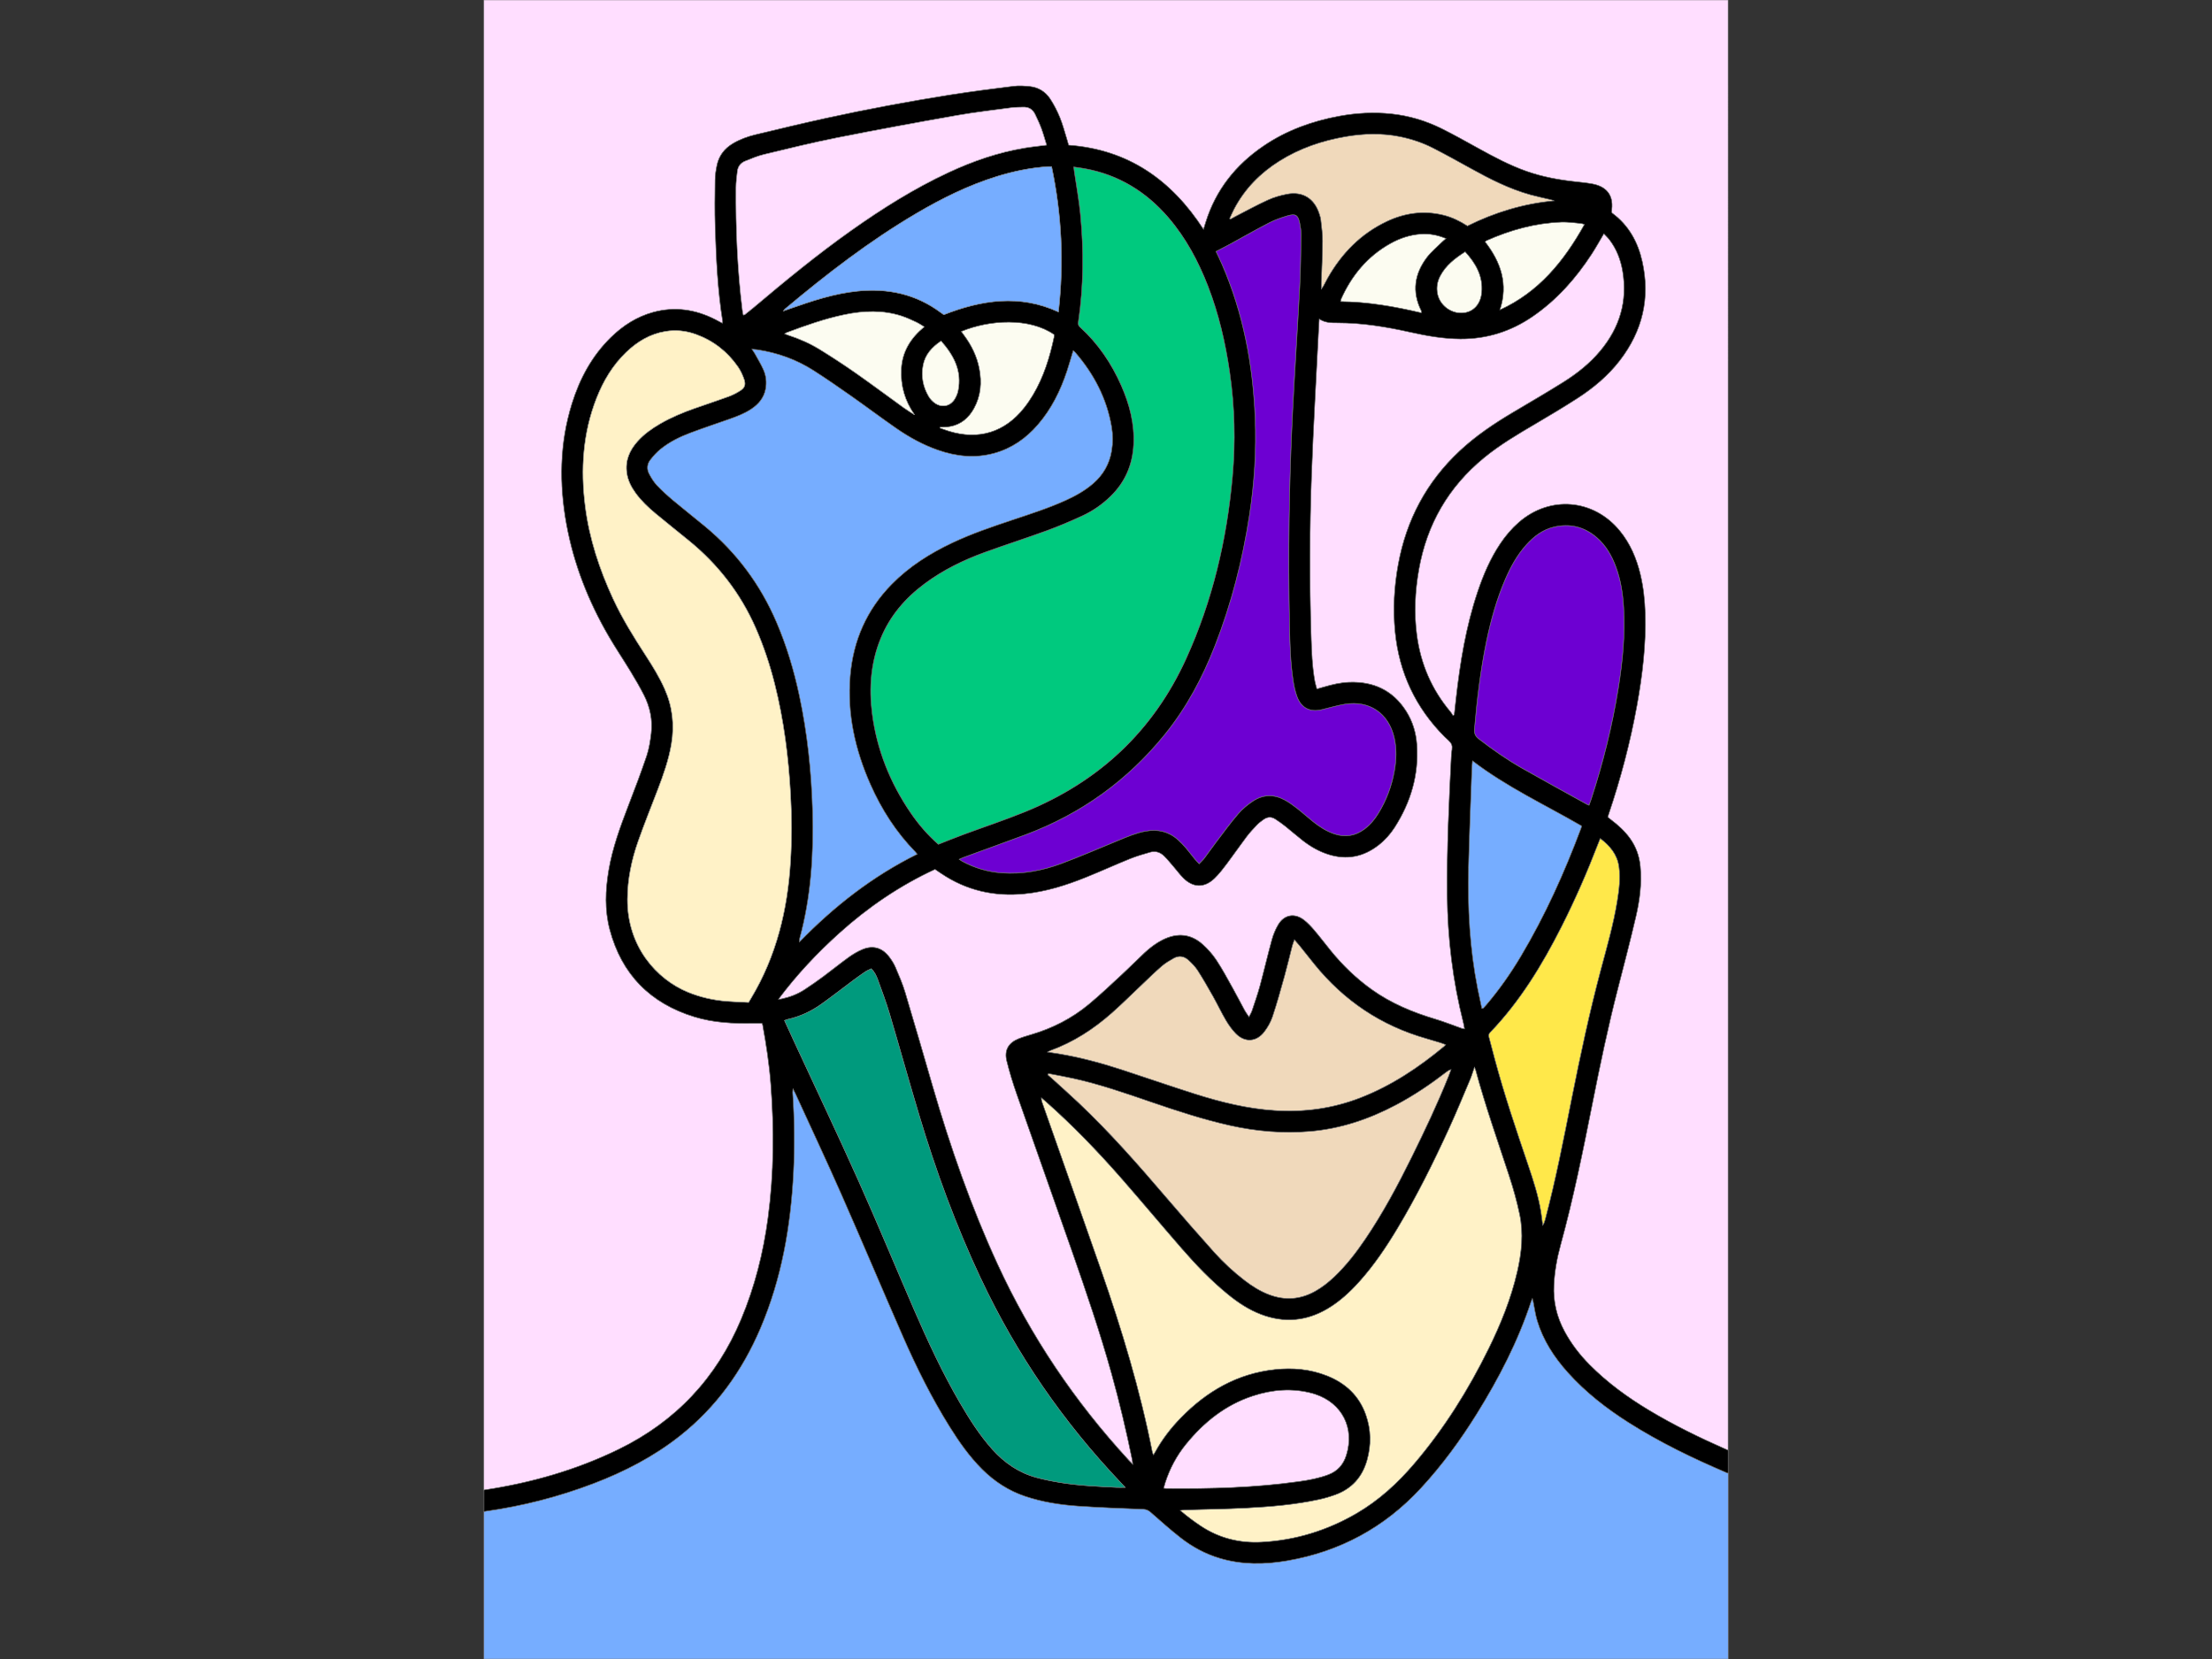 <svg xmlns:xlink="http://www.w3.org/1999/xlink" xmlns="http://www.w3.org/2000/svg" width="636.854" height="477.641" viewBox="0 0 800 600" id="svgcontent" x="401.573" y="238.82"><rect x="0" y="0" width="800" height="600" fill="#333333" stroke="none"/><g style="pointer-events:all"><title style="pointer-events:inherit">Layer 1</title></g><svg xmlns:xlink="http://www.w3.org/1999/xlink" xmlns="http://www.w3.org/2000/svg" id="Layer_1" viewBox="0 0 648 864"><defs stroke="#808080" stroke-width="0.5" id="1" fill="#fcfcf1"/><path class="cls-1" d="m596.12,740.83c-11.6-7.38-22.4-15.78-31.61-26.05-7.12-7.93-12.86-16.73-15.96-27.03-.95-3.16-1.37-6.47-2.04-9.72-.1-.47-.23-.93-.46-1.81-.34.79-.53,1.16-.65,1.54-6.82,20.73-16.77,39.96-28.24,58.44-8.59,13.83-18.17,26.93-29.25,38.9-18.93,20.46-42.16,32.97-69.56,37.72-11.77,2.04-23.53,2.16-35.12-1.3-7.51-2.24-14.32-5.92-20.45-10.72-5.35-4.19-10.42-8.74-15.54-13.22-1.16-1.01-2.25-1.52-3.82-1.59-11.39-.47-22.78-.85-34.14-1.65-9.25-.65-18.42-2.09-27.27-5.04-8.63-2.88-16.06-7.69-22.49-14.1-6.68-6.65-12.05-14.3-17.01-22.26-9.29-14.9-17.12-30.58-24.15-46.64-10.82-24.69-21.27-49.54-32.14-74.21-7.75-17.59-15.93-34.98-23.93-52.46-.32-.69-.68-1.36-1.31-2.59-.09,1.05-.21,1.56-.18,2.06.94,13.85,1.13,27.71.42,41.58-1.43,27.97-6.16,55.25-17.24,81.17-9.43,22.07-23,41.03-41.93,55.98-13.61,10.75-28.83,18.62-44.96,24.77-18.18,6.93-36.92,11.74-56.19,14.46-.29.04-.59.09-.88.14v76.79h648v-96.72c-.21-.07-.42-.14-.61-.22-17.7-7.54-35-15.89-51.27-26.23Z" stroke="#808080" stroke-width="0.25" id="2" fill="#76adff"/><path class="cls-1" d="m133.96,687.11c7.13-16.97,11.56-34.65,14-52.86,3.1-23.12,3.23-46.31,1.45-69.53-.8-10.44-2.37-20.78-4.27-31.08-.04-.24-.19-.46-.3-.72-1.62,0-3.22-.03-4.82,0-10.25.21-20.45-.29-30.31-3.31-23.07-7.05-38.01-22.16-44.19-45.55-2.67-10.11-2.28-20.4-.55-30.65,1.96-11.64,5.98-22.66,10.2-33.62,3.33-8.65,6.64-17.31,9.6-26.08,1.27-3.75,1.88-7.77,2.35-11.72.83-7.02-.59-13.76-3.78-20.03-2.12-4.16-4.48-8.21-6.91-12.2-3.75-6.18-7.81-12.18-11.44-18.43-10.56-18.16-18.18-37.48-21.97-58.19-3.87-21.14-3.62-42.16,2.82-62.85,4.08-13.11,10.44-24.92,20.35-34.61,6.25-6.11,13.43-10.71,21.91-13.04,11.29-3.1,22.07-1.48,32.4,3.78,1.2.61,2.38,1.27,3.66,1.95.1-.37.24-.6.21-.81-2.64-16.42-3.41-32.99-3.93-49.57-.25-8.07-.14-16.16-.04-24.25.03-2.53.44-5.09.95-7.58,1.03-5.03,3.92-8.78,8.32-11.39,3.62-2.15,7.54-3.59,11.59-4.57,12.39-2.99,24.79-5.97,37.24-8.69,21.35-4.67,42.83-8.67,64.41-12.09,11-1.74,22.05-3.14,33.1-4.52,2.67-.33,5.44-.13,8.13.13,4.58.44,8.29,2.73,10.78,6.53,1.99,3.04,3.67,6.33,5.04,9.69,1.5,3.69,2.49,7.59,3.69,11.4.3.96.56,1.94.85,2.96,31.03,2.27,53.57,18.09,70.26,43.88.49-1.57.83-2.67,1.17-3.77,5.26-16.84,15.62-29.84,30.09-39.67,12.01-8.16,25.37-12.98,39.58-15.58,8.92-1.63,17.89-2.11,26.92-1.16,9.24.97,18.01,3.59,26.29,7.71,6.39,3.18,12.63,6.67,18.87,10.13,8.19,4.53,16.43,8.93,25.29,12.06,8.39,2.96,17.07,4.53,25.89,5.47,2.79.3,5.59.59,8.34,1.09,6.39,1.17,11.15,4.92,10.21,13.3-.06.5-.09,1.01-.13,1.42.14.24.19.43.32.52,8.59,6.32,13.39,15.06,15.66,25.24,4.23,18.94.13,36.11-11.66,51.45-6.14,7.99-13.78,14.36-22.19,19.78-7.15,4.6-14.45,8.96-21.78,13.27-9.24,5.43-18.48,10.86-26.8,17.69-18.54,15.2-29.75,34.65-33.92,58.23-2,11.3-2.57,22.63-1.06,34.04,1.99,15.07,7.76,28.46,17.57,40.09.48.57.83,1.25,1.25,1.89l.69-.42c.3-2.76.6-5.53.91-8.29,2.12-18.88,5.17-37.57,11.24-55.66,2.96-8.82,6.58-17.33,11.78-25.1,2.76-4.12,5.94-7.88,9.68-11.15,16.19-14.13,38.92-12.23,52.56,4.38,5.46,6.65,8.72,14.34,10.72,22.63,1.6,6.64,2.33,13.4,2.54,20.22.51,16.24-1.42,32.27-4.31,48.2-3.48,19.2-8.46,38-14.7,56.48-.16.48-.3.96-.5,1.59.6.49,1.16.97,1.76,1.42,3.68,2.78,7.08,5.85,9.8,9.62,3.17,4.39,4.9,9.3,5.41,14.66.84,8.92-.33,17.7-2.35,26.33-2.92,12.5-6.16,24.93-9.36,37.36-5.08,19.69-9.23,39.58-13.19,59.51-4.93,24.77-9.91,49.52-16.61,73.9-1.87,6.81-3.13,13.76-3.49,20.85-.44,8.64,1.49,16.7,5.6,24.29,3.48,6.41,7.87,12.12,12.99,17.28,9.23,9.3,19.73,16.95,30.92,23.67,12.85,7.72,26.29,14.28,40,20.33.4.18.8.36,1.21.55V0H0v776.01c24.4-3.67,47.9-10.33,70.16-21.19,29.8-14.53,50.98-37.17,63.8-67.71Z" stroke="#808080" stroke-width="0.25" id="3" fill="#ffdeff"/><path class="cls-1" d="m384.38,137.69c11.08,25.46,16.1,52.24,17.23,79.83.7,16.96-.36,33.84-2.93,50.63-3.58,23.37-9.38,46.15-18,68.18-6.48,16.57-14.76,32.14-25.99,46.03-19.44,24.04-43.66,41.48-72.6,52.31-10.67,3.99-21.39,7.82-32.09,11.74-.77.28-1.51.65-2.53,1.1.67.45,1.05.75,1.47.98,6.51,3.57,13.47,5.62,20.87,6.15,10.72.76,21.06-1.19,31.01-4.92,10.02-3.75,19.86-8.01,29.76-12.09,4.56-1.88,9.1-3.83,13.98-4.72,6.31-1.16,12.02.11,16.87,4.46,1.39,1.25,2.71,2.59,3.92,4.01,1.72,2,3.29,4.12,4.96,6.16.62.76,1.34,1.45,2.18,2.35,1.05-1.13,2-1.98,2.75-2.97,2.05-2.71,3.98-5.52,6.04-8.23,3.81-5,7.51-10.11,11.6-14.88,2.18-2.54,4.89-4.77,7.7-6.62,5.26-3.46,10.91-3.56,16.45-.56,2.23,1.21,4.32,2.72,6.32,4.28,2.88,2.25,5.6,4.71,8.45,7,3.33,2.67,6.89,4.97,10.98,6.37,5.76,1.98,11.05,1.11,15.9-2.54,2.97-2.23,5.27-5.06,7.2-8.2,4.19-6.82,6.92-14.19,8.32-22.07,1.04-5.84,1.24-11.67-.13-17.48-2.96-12.58-12.87-19.36-25.64-17.31-4.1.66-8.09,1.94-12.14,2.87-6.11,1.41-10.61-.87-12.79-6.74-.94-2.53-1.54-5.22-1.96-7.9-1.52-9.69-1.76-19.49-1.96-29.26-.76-37.02-.27-74.02,1.6-111,1.1-21.84,2.58-43.65,3.73-65.49.47-8.92.55-17.85.69-26.78.03-2.02-.28-4.08-.68-6.07-.88-4.34-2.16-5.22-6.39-3.98-3.25.96-6.5,2.09-9.5,3.63-6.5,3.33-12.84,6.99-19.26,10.48-2.74,1.49-5.53,2.9-8.57,4.49.47.98,1.02,2.12,1.56,3.27.54,1.16,1.08,2.31,1.59,3.48Z" stroke="#808080" stroke-width="0.25" id="4" fill="#6d00d2"/><path class="cls-1" d="m242.81,222.09c-1.73.32-3.53.26-5.3.38-.02.15-.05.3-.07.45,1.59.56,3.16,1.17,4.77,1.66,15.48,4.76,29.07.57,39.14-12.12,1.69-2.13,3.23-4.39,4.62-6.72,5.6-9.39,8.8-19.67,11.02-30.3.08-.4.01-.83.01-1.21-12.98-8.97-33.54-7.75-48.43-1.62.51.7,1,1.38,1.5,2.06,3.86,5.19,6.65,10.88,7.89,17.25,1.41,7.23.85,14.25-2.77,20.8-2.72,4.92-6.72,8.33-12.38,9.38Z" stroke="#808080" stroke-width="0.25" id="5" fill="#fcfcf1"/><path class="cls-1" d="m498.99,126.08c.58-.58,1.24-1.07,2.14-1.83-4.5-1.9-8.85-2.69-13.4-2.33-5.6.43-10.8,2.19-15.68,4.92-11.95,6.7-20.19,16.68-25.7,29.07-.12.27-.09.61-.17,1.17,14.3.12,28.15,2.59,42.03,5.86.09-.52.14-.62.12-.69-.04-.16-.1-.32-.18-.47-4.91-9.88-3.5-19.16,3-27.72,2.24-2.94,5.19-5.35,7.83-7.97Z" stroke="#808080" stroke-width="0.25" id="6" fill="#fcfcf1"/><path class="cls-1" d="m265.67,236.04c-9.96,2.72-19.72,1.66-29.33-1.72-7.68-2.7-14.76-6.59-21.42-11.19-7.97-5.52-15.72-11.35-23.65-16.93-6.4-4.5-12.84-8.95-19.42-13.18-8.99-5.77-18.87-9.32-29.44-10.93-.8-.12-1.62-.15-2.86-.26.69,1.04,1.2,1.7,1.59,2.42,1.51,2.75,3.16,5.44,4.43,8.3,1.4,3.16,1.78,6.57,1.14,10-.87,4.64-3.68,7.95-7.51,10.49-3.5,2.32-7.4,3.81-11.33,5.19-6.73,2.36-13.51,4.62-20.19,7.13-5.59,2.09-10.96,4.72-15.63,8.49-2.02,1.63-3.83,3.62-5.42,5.69-1.67,2.17-1.87,4.81-.58,7.25,1.11,2.08,2.35,4.19,3.96,5.89,2.68,2.84,5.59,5.47,8.58,7.99,5.47,4.6,11.11,8.99,16.61,13.55,16.42,13.61,28.78,30.25,37.18,49.85,5.28,12.32,9.09,25.1,11.88,38.18,4.22,19.78,6.32,39.8,6.89,60,.64,22.55-.79,44.9-6.78,66.78-.09.33-.01.7-.01,1.57,18.22-18.74,38.2-34.27,61.35-45.74-.41-.52-.64-.86-.92-1.15-10.06-10.28-17.69-22.19-23.49-35.29-7.93-17.94-12.12-36.61-10.49-56.34,1.53-18.49,8.59-34.5,21.64-47.79,9.13-9.29,19.95-16.09,31.65-21.62,10.09-4.77,20.65-8.33,31.21-11.86,9.35-3.13,18.75-6.12,27.75-10.21,5.13-2.33,10.02-5.06,14.3-8.78,5.21-4.52,8.44-10.16,9.59-16.97.71-4.23.69-8.49-.04-12.71-2.53-14.64-9.17-27.3-18.79-38.49-.32-.37-.73-.66-1.22-1.09-1.1,3.66-2.07,7.17-3.22,10.63-3.41,10.26-8.12,19.83-15.25,28.06-6.16,7.11-13.6,12.3-22.76,14.8Z" stroke="#808080" stroke-width="0.25" id="7" fill="#76adff"/><path class="cls-1" d="m310.67,111.53c1.85,18.77,1.7,37.54-1.07,56.24-.17,1.16.07,1.88.92,2.65,9.4,8.55,16.36,18.84,21.46,30.42,4.3,9.76,6.96,19.89,6.42,30.68-.53,10.57-4.43,19.63-12.06,27.04-4.31,4.19-9.22,7.59-14.64,10.09-6.09,2.8-12.28,5.44-18.58,7.74-10.69,3.91-21.55,7.37-32.24,11.26-11.15,4.06-21.75,9.24-31.32,16.36-10.09,7.51-18.06,16.74-22.87,28.49-5.16,12.61-6.18,25.72-4.45,39.1,2.43,18.82,9.29,35.97,19.96,51.62,4.13,6.06,8.88,11.61,14.5,16.54,4.5-1.76,8.75-3.5,13.05-5.09,10.68-3.96,21.5-7.54,32.05-11.82,38.41-15.62,66.79-42.01,84-79.88,13.67-30.09,21.14-61.87,24.09-94.72,1.63-18.19,1.18-36.37-1.46-54.47-2.23-15.27-5.68-30.24-11.27-44.66-5.04-13.01-11.54-25.21-20.69-35.84-11.6-13.47-25.97-22.28-43.59-25.48-1.8-.33-3.62-.54-5.66-.84.14,1.06.22,1.72.31,2.37,1.07,7.4,2.44,14.78,3.17,22.21Z" stroke="#808080" stroke-width="0.25" id="8" fill="#00c97e"/><path class="cls-1" d="m509.5,163.02c5.62-.26,9.63-4.34,10.18-10.75.72-8.4-3-15.06-8.63-21.18-5.32,3.41-10.14,7.07-13.06,12.7-1.49,2.87-2.01,5.92-1.39,9.13,1.14,5.95,6.8,10.38,12.9,10.1Z" stroke="#808080" stroke-width="0.25" id="9" fill="#fcfcf1"/><path class="cls-1" d="m519.73,525.26c.43-.08.65-.06.74-.15.53-.55,1.05-1.11,1.55-1.69,6.76-7.91,12.7-16.4,18.02-25.33,12.67-21.25,22.75-43.71,31.42-66.84.11-.3.12-.64.21-1.13-18.97-11-38.95-20.22-56.82-33.91-.13,1.58-.26,2.65-.3,3.72-.61,17.25-1.34,34.5-1.77,51.76-.52,21.22.62,42.34,4.75,63.22.69,3.46,1.46,6.91,2.19,10.36Z" stroke="#808080" stroke-width="0.25" id="10" fill="#76adff"/><path class="cls-1" d="m391.47,112.71c5.59-2.87,11.11-5.91,16.83-8.52,3.14-1.43,6.56-2.41,9.95-3.07,8.1-1.58,14.18,2.19,16.77,10.08.37,1.13.75,2.28.87,3.45.38,3.63.92,7.28.9,10.91-.05,7.31-.43,14.62-.67,21.93-.03,1.02,0,2.05,0,3.08.83-.91,1.31-1.88,1.81-2.85.51-.98,1.01-1.97,1.56-2.93,7.33-12.91,17.3-23.1,30.85-29.49,9.38-4.42,19.15-5.75,29.32-3.27,4.5,1.1,8.62,3.11,12.58,5.66,14.27-7.09,29.26-11.65,45.18-13.12-.72-.33-1.44-.53-2.16-.7-3.39-.81-6.8-1.51-10.16-2.44-11.07-3.06-21.2-8.24-31.18-13.77-6.47-3.58-12.94-7.17-19.52-10.54-5.46-2.8-11.27-4.75-17.3-5.97-9.47-1.91-18.93-1.64-28.4,0-12.27,2.12-23.87,6.07-34.46,12.73-9.99,6.28-18.01,14.44-23.53,24.95-.86,1.63-1.57,3.33-2.34,5,.15.11.31.23.46.34.88-.49,1.75-1.01,2.65-1.47Z" stroke="#808080" stroke-width="0.25" id="11" fill="#f0d9bb"/><path class="cls-1" d="m518.23,384.92c7.15,5.52,14.53,10.7,22.38,15.16,11.24,6.39,22.58,12.58,33.88,18.86.29.16.61.26,1.09.46.37-1.02.74-1.95,1.05-2.9,6.25-19.11,11.1-38.56,14.27-58.42,2.2-13.8,3.56-27.68,2.72-41.69-.44-7.25-1.52-14.38-4.06-21.22-2.16-5.82-5.17-11.11-9.94-15.22-6.51-5.62-14.02-7.49-22.37-5.5-5.83,1.39-10.42,4.88-14.36,9.27-4.78,5.32-8.17,11.49-10.98,18-4.47,10.35-7.47,21.16-9.76,32.17-3.14,15.1-4.94,30.37-6.27,45.72-.21,2.45.46,3.86,2.35,5.31Z" stroke="#808080" stroke-width="0.25" id="12" fill="#6d00d2"/><path class="cls-1" d="m521.41,125.93c8.22,10.61,12.15,22.04,7.7,35.48,20.3-9.24,33.47-25.45,44.09-44.53-.83-.25-1.29-.48-1.78-.52-3.38-.27-6.78-.82-10.15-.7-13.68.49-26.64,4.08-39.1,9.62-.28.12-.48.4-.76.65Z" stroke="#808080" stroke-width="0.25" id="13" fill="#fcfcf1"/><path class="cls-1" d="m332,557.05c12.77,4.17,25.45,8.59,38.25,12.64,13.56,4.3,27.31,7.72,41.6,8.65,15.34,1,30.19-1.02,44.55-6.59,16.21-6.28,30.44-15.79,43.74-26.82.25-.21.43-.49.79-.89-1.01-.38-1.87-.74-2.75-1.01-2.44-.75-4.88-1.49-7.33-2.19-23.58-6.7-42.95-19.72-58.34-38.75-2.57-3.17-5.09-6.39-7.65-9.57-.78-.97-1.63-1.9-2.75-3.2-.48,1.36-.87,2.28-1.12,3.23-1.36,5.27-2.6,10.57-4.05,15.81-1.96,7.04-3.91,14.09-6.22,21.02-.95,2.85-2.52,5.63-4.36,8.01-4.09,5.29-10.1,5.6-14.78.82-2-2.04-3.7-4.46-5.15-6.93-2.37-4.03-4.35-8.28-6.65-12.35-2.58-4.59-5.2-9.17-8.05-13.6-1.27-1.97-3.01-3.69-4.74-5.3-2.27-2.13-5-2.56-7.76-1.01-2.14,1.2-4.3,2.47-6.15,4.06-3.48,2.99-6.74,6.23-10.09,9.38-5.32,5.02-10.5,10.2-15.97,15.05-9.5,8.4-20.02,15.23-32.03,19.57-.37.13-.71.36-1.57.81,2.36.36,4.17.61,5.97.91,11.09,1.86,21.93,4.76,32.61,8.24Z" stroke="#808080" stroke-width="0.25" id="14" fill="#f0d9bb"/><path class="cls-1" d="m424.4,771.58c5.22-.73,10.4-1.7,15.37-3.57,4.8-1.81,7.82-5.2,9.36-10.07,4.49-14.16-2.13-27.24-16.19-31.87-.4-.13-.81-.27-1.22-.38-10.6-2.95-21.06-2.08-31.38,1.32-14.19,4.68-25.35,13.62-34.67,25.05-4.89,6-8.47,12.73-10.85,20.09-.28.87-.51,1.76-.83,2.89.73.08,1.07.15,1.4.15,23.07.22,46.11-.4,69-3.62Z" stroke="#808080" stroke-width="0.25" id="15" fill="#ffdeff"/><path class="cls-1" d="m309.63,574.3c16.49,15.55,31.38,32.59,46.1,49.79,8.07,9.43,16.23,18.8,24.53,28.03,4.83,5.38,10.16,10.3,15.9,14.72,3.92,3.02,8.08,5.64,12.74,7.41,8.31,3.15,16.33,2.56,24.07-1.78,3.66-2.05,6.92-4.64,9.95-7.52,6.2-5.89,11.39-12.62,16.17-19.68,9.18-13.55,16.88-27.95,24.11-42.6,6.85-13.88,13.5-27.85,19.24-42.24.46-1.15.86-2.32,1.29-3.47-1.08.26-1.76.74-2.42,1.25-8.29,6.41-16.96,12.25-26.22,17.16-14.13,7.49-29.03,12.5-45.03,13.83-14.01,1.16-27.86,0-41.56-3.09-14.04-3.16-27.68-7.63-41.27-12.3-13.26-4.56-26.51-9.16-40.24-12.19-4.3-.95-8.65-1.71-12.97-2.55-.13.23-.27.47-.4.7.63.54,1.27,1.06,1.88,1.61,4.72,4.3,9.49,8.54,14.13,12.91Z" stroke="#808080" stroke-width="0.25" id="16" fill="#f0d9bb"/><path class="cls-1" d="m534.07,612.73c-6.04-18.42-12.5-36.7-17.56-55.43-.1-.38-.31-.74-.66-1.56-.85,2.47-1.4,4.44-2.19,6.31-3.61,8.53-7.13,17.11-10.99,25.53-8.15,17.79-16.83,35.32-26.91,52.12-5.88,9.79-12.23,19.24-19.88,27.76-4.86,5.4-10.15,10.31-16.43,14.04-11.1,6.59-22.7,7.61-34.77,3-6.27-2.39-11.79-6.04-16.97-10.24-8.88-7.21-16.77-15.45-24.26-24.05-10.38-11.94-20.54-24.08-30.95-35.99-12.55-14.36-25.76-28.09-40.06-40.73-.7-.62-1.42-1.21-2.14-1.81-.04,1.11.21,1.91.49,2.7,10.18,28.95,20.42,57.89,30.53,86.87,10.88,31.17,20.43,62.73,26.82,95.18.07.37.31.71.58,1.31.4-.67.67-1.09.91-1.53,3.58-6.53,8.09-12.38,13.27-17.71,13.53-13.92,29.5-23.15,49.09-25.25,9.26-1,18.36-.18,27.09,3.28,9.66,3.84,16.71,10.37,20.21,20.31,2.73,7.77,2.85,15.68.63,23.6-2.47,8.8-7.94,14.91-16.57,18.03-2.71.98-5.5,1.8-8.31,2.42-12.5,2.73-25.22,3.8-37.96,4.46-10.7.56-21.42.68-32.13,1.01-.62.02-1.24.14-2.34.28,3.66,3.14,7.11,5.71,10.71,8.1,9.64,6.4,20.34,9.02,31.75,8.4,17.62-.96,34.08-6.04,49.34-14.9,11.69-6.79,21.5-15.79,30.21-26.03,15.47-18.18,28.04-38.25,38.57-59.62,6.37-12.93,11.77-26.22,15-40.31,2.26-9.88,3.3-19.87,1.21-29.86-1.39-6.64-3.22-13.22-5.34-19.67Z" stroke="#808080" stroke-width="0.25" id="17" fill="#fff2c7"/><path class="cls-1" d="m581.74,504.96c3.16-11.82,6.56-23.6,8.52-35.7.95-5.88,1.71-11.77.91-17.77-.86-6.47-4.61-10.94-9.79-14.91-.43,1.06-.78,1.9-1.1,2.75-5.65,14.69-11.94,29.1-19.04,43.15-10.09,19.97-21.63,38.96-37.24,55.2-.76.79-.84,1.52-.56,2.52,1.06,3.85,2.02,7.73,3.06,11.59,4.99,18.57,11.15,36.76,17.32,54.95,2.7,7.97,5.32,15.98,6.67,24.32.38,2.36.64,4.74.95,7.11.72-.99,1.03-2.02,1.31-3.06,5.5-20.72,9.57-41.76,13.76-62.76,4.5-22.6,9.29-45.12,15.24-67.39Z" stroke="#808080" stroke-width="0.25" id="18" fill="#ffe84a"/><path class="cls-1" d="m326.82,715.08c-5.94-21.31-13.1-42.22-20.38-63.09-9.58-27.45-19.36-54.84-28.95-82.29-1.99-5.69-3.77-11.48-5.21-17.33-1.33-5.41.94-9.31,6.1-11.4,2.12-.86,4.33-1.51,6.53-2.16,11.08-3.25,21.21-8.38,30.09-15.74,6.02-4.99,11.69-10.4,17.43-15.7,3.94-3.64,7.68-7.48,11.6-11.13,2.93-2.73,6.12-5.15,9.74-6.93,7.41-3.62,14.42-3.02,20.6,2.52,2.7,2.42,5.17,5.23,7.16,8.24,3.09,4.67,5.73,9.64,8.47,14.54,2.16,3.86,4.16,7.8,6.28,11.68.56,1.02,1.29,1.94,2.2,3.28.66-1.34,1.25-2.26,1.59-3.27,1.42-4.27,2.93-8.53,4.11-12.87,2.16-7.96,4-16,6.19-23.95.76-2.76,1.87-5.51,3.34-7.96,3.1-5.2,8.49-6.17,13.31-2.48,2,1.53,3.77,3.44,5.42,5.37,2.97,3.5,5.75,7.17,8.65,10.73,6.21,7.62,13.23,14.39,21.24,20.13,10.09,7.22,21.33,11.9,33.14,15.43,4.71,1.41,9.29,3.25,13.93,4.89.3.1.63.1,1.34.21-.23-1.2-.36-2.17-.6-3.11-5.55-21.88-8.23-44.11-8.44-66.67-.22-24.35.93-48.65,2.16-72.96.09-1.78.75-3.77.16-5.29-.62-1.6-2.37-2.78-3.68-4.1-15.1-15.17-23.7-33.4-25.78-54.71-1.15-11.77-.5-23.44,1.63-35.06,4.24-23.17,14.74-42.94,31.99-59.07,8.44-7.89,17.96-14.28,27.86-20.15,8.7-5.16,17.45-10.25,26.03-15.62,7.24-4.52,13.92-9.8,19.41-16.42,10.02-12.05,14.2-25.76,11.59-41.35-1.01-6.04-3.15-11.65-6.92-16.54-.85-1.1-1.89-2.05-2.87-3.11-2.22,3.74-4.14,7.25-6.32,10.59-8.28,12.74-18.22,23.95-30.84,32.6-11.34,7.77-23.85,11.71-37.65,11.62-8.83-.06-17.43-1.58-25.98-3.49-12.48-2.79-25.04-4.86-37.87-4.87-3.21,0-6.43.05-9.57-2.02-.11,1.88-.21,3.38-.29,4.88-1.26,25.32-2.77,50.63-3.7,75.97-1.04,28.06-1.11,56.15-.23,84.22.25,7.99.53,15.99,1.98,23.89.22,1.21.64,2.39,1.01,3.75,1.42-.41,2.56-.72,3.68-1.05,4.33-1.28,8.73-2.31,13.26-2.46,12.64-.43,22.71,4.27,29.58,15.12,3.34,5.28,5.1,11.13,5.54,17.33,1.11,15.67-3.13,29.96-11.53,43.09-2.26,3.53-5.03,6.65-8.35,9.24-7.87,6.16-16.57,7.92-26.16,4.89-4.93-1.56-9.33-4.11-13.39-7.26-3.09-2.4-6.02-5-9.08-7.44-1.66-1.32-3.4-2.54-5.18-3.71-2.08-1.37-4.2-1.2-6.19.24-1.17.84-2.36,1.7-3.35,2.74-1.88,1.96-3.75,3.96-5.39,6.12-3.49,4.61-6.75,9.39-10.24,14.01-2.04,2.71-4.12,5.46-6.55,7.79-5.26,5.04-11.07,4.89-16.23-.23-1.68-1.67-3.08-3.62-4.64-5.42-1.72-1.99-3.37-4.06-5.23-5.92-1.98-1.98-4.48-2.9-7.25-2.12-3.59,1.01-7.19,2.06-10.64,3.45-7.64,3.09-15.15,6.51-22.8,9.6-10.35,4.18-20.93,7.55-32.14,8.66-15.74,1.56-30.25-1.73-43.41-10.63-1.05-.71-2.1-1.42-3.18-2.15-18.37,8.51-34.82,19.71-49.78,33.17-11.59,10.43-22.24,21.71-31.79,34.51.8-.06,1.22-.05,1.61-.13,4.28-.92,8.33-2.45,12-4.84,3.42-2.23,6.76-4.58,10.04-7.01,4.38-3.24,8.59-6.69,13.01-9.87,2.19-1.58,4.58-2.99,7.06-4.04,5.43-2.3,10.24-.98,13.85,3.67,1.34,1.73,2.56,3.65,3.42,5.65,1.84,4.29,3.7,8.61,5.04,13.08,4.89,16.28,9.59,32.63,14.34,48.95,9.17,31.56,19.95,62.53,33.71,92.42,17.32,37.64,40.17,71.58,68.22,102.04.59.65,1.23,1.25,2.28,2.3-.14-1.18-.16-1.68-.26-2.16-3.1-15.25-6.7-30.38-10.88-45.38Z" stroke="#808080" stroke-width="0.25" id="19" fill="#ffdeff"/><path class="cls-1" d="m646.79,754.76c-13.7-6.05-27.15-12.61-40-20.33-11.2-6.73-21.7-14.37-30.92-23.67-5.12-5.16-9.52-10.87-12.99-17.28-4.12-7.59-6.04-15.65-5.6-24.29.36-7.09,1.62-14.03,3.49-20.85,6.69-24.37,11.68-49.13,16.61-73.9,3.96-19.93,8.11-39.82,13.19-59.51,3.21-12.43,6.44-24.86,9.36-37.36,2.02-8.63,3.19-17.41,2.35-26.33-.5-5.36-2.24-10.27-5.41-14.66-2.72-3.77-6.11-6.84-9.8-9.62-.59-.45-1.16-.93-1.76-1.42.2-.63.33-1.12.5-1.59,6.24-18.48,11.22-37.29,14.7-56.48,2.89-15.94,4.82-31.96,4.31-48.2-.21-6.82-.94-13.58-2.54-20.22-2-8.29-5.26-15.98-10.72-22.63-13.63-16.62-36.37-18.51-52.56-4.38-3.74,3.27-6.92,7.03-9.68,11.15-5.2,7.77-8.82,16.28-11.78,25.1-6.07,18.08-9.12,36.78-11.24,55.66-.31,2.76-.61,5.53-.91,8.29l-.69.42c-.41-.63-.76-1.31-1.25-1.89-9.82-11.63-15.58-25.03-17.57-40.09-1.51-11.41-.93-22.74,1.06-34.04,4.16-23.57,15.38-43.02,33.92-58.23,8.32-6.83,17.56-12.26,26.8-17.69,7.33-4.31,14.64-8.67,21.78-13.27,8.41-5.42,16.05-11.79,22.19-19.78,11.79-15.34,15.89-32.5,11.66-51.45-2.27-10.17-7.07-18.92-15.66-25.24-.12-.09-.17-.28-.32-.52.04-.41.07-.92.13-1.42.94-8.38-3.82-12.13-10.21-13.3-2.76-.51-5.55-.8-8.34-1.09-8.82-.94-17.49-2.51-25.89-5.47-8.86-3.13-17.1-7.53-25.29-12.06-6.25-3.46-12.49-6.95-18.87-10.13-8.28-4.12-17.05-6.74-26.29-7.71-9.04-.94-18-.47-26.92,1.16-14.21,2.6-27.57,7.41-39.58,15.58-14.47,9.84-24.83,22.83-30.09,39.67-.34,1.1-.68,2.2-1.17,3.77-16.69-25.78-39.23-41.6-70.26-43.88-.29-1.02-.54-2-.85-2.96-1.2-3.81-2.19-7.71-3.69-11.4-1.37-3.36-3.06-6.65-5.04-9.69-2.48-3.79-6.19-6.08-10.78-6.53-2.69-.26-5.46-.46-8.13-.13-11.05,1.38-22.1,2.77-33.1,4.52-21.58,3.42-43.06,7.43-64.41,12.09-12.45,2.72-24.85,5.7-37.24,8.69-4.05.98-7.97,2.42-11.59,4.57-4.4,2.62-7.29,6.37-8.32,11.39-.51,2.49-.92,5.04-.95,7.58-.11,8.08-.22,16.17.04,24.25.52,16.58,1.29,33.15,3.93,49.57.03.2-.11.43-.21.81-1.28-.68-2.46-1.34-3.66-1.95-10.33-5.26-21.11-6.89-32.4-3.78-8.48,2.33-15.66,6.94-21.91,13.04-9.91,9.69-16.27,21.51-20.35,34.61-6.44,20.69-6.69,41.71-2.82,62.85,3.79,20.71,11.41,40.02,21.97,58.19,3.63,6.25,7.69,12.24,11.44,18.43,2.42,4,4.79,8.04,6.91,12.2,3.19,6.28,4.61,13.01,3.78,20.03-.47,3.95-1.08,7.97-2.35,11.72-2.96,8.77-6.27,17.43-9.6,26.08-4.22,10.97-8.24,21.98-10.2,33.62-1.73,10.25-2.12,20.55.55,30.65,6.18,23.39,21.12,38.51,44.19,45.55,9.86,3.01,20.06,3.51,30.31,3.31,1.6-.03,3.2,0,4.82,0,.11.26.25.48.3.72,1.89,10.29,3.47,20.63,4.27,31.08,1.78,23.22,1.65,46.41-1.45,69.53-2.44,18.21-6.87,35.88-14,52.86-12.82,30.54-34,53.18-63.8,67.71-22.26,10.86-45.76,17.52-70.16,21.19v11.2c.29-.05.59-.1.88-.14,19.27-2.72,38.01-7.53,56.19-14.46,16.13-6.15,31.35-14.02,44.96-24.77,18.93-14.95,32.5-33.91,41.93-55.98,11.08-25.93,15.81-53.2,17.24-81.17.71-13.87.52-27.73-.42-41.58-.03-.5.08-1.01.18-2.06.62,1.23.99,1.9,1.31,2.59,7.99,17.48,16.18,34.87,23.93,52.46,10.87,24.67,21.32,49.52,32.14,74.21,7.04,16.06,14.87,31.73,24.15,46.64,4.96,7.96,10.33,15.6,17.01,22.26,6.43,6.41,13.86,11.22,22.49,14.1,8.85,2.95,18.02,4.39,27.27,5.04,11.36.8,22.76,1.19,34.14,1.65,1.57.06,2.66.57,3.82,1.59,5.11,4.48,10.19,9.03,15.54,13.22,6.13,4.8,12.93,8.48,20.45,10.72,11.59,3.46,23.35,3.34,35.12,1.3,27.41-4.74,50.64-17.25,69.56-37.72,11.08-11.98,20.66-25.07,29.25-38.9,11.47-18.48,21.42-37.71,28.24-58.44.13-.38.31-.75.65-1.54.23.89.37,1.34.46,1.81.67,3.24,1.08,6.56,2.04,9.72,3.1,10.29,8.84,19.09,15.96,27.03,9.22,10.28,20.01,18.68,31.61,26.05,16.27,10.34,33.56,18.69,51.27,26.23.2.08.4.15.61.22v-11.97c-.41-.19-.81-.37-1.21-.55Zm-130.91-375.16c1.33-15.35,3.13-30.63,6.27-45.72,2.29-11.01,5.29-21.82,9.76-32.17,2.81-6.51,6.2-12.69,10.98-18,3.95-4.39,8.53-7.88,14.36-9.27,8.35-1.99,15.86-.12,22.37,5.5,4.76,4.11,7.78,9.4,9.94,15.22,2.54,6.85,3.62,13.98,4.06,21.22.84,14.01-.52,27.88-2.72,41.69-3.17,19.86-8.01,39.31-14.27,58.42-.31.95-.68,1.88-1.05,2.9-.48-.2-.8-.3-1.09-.46-11.3-6.27-22.64-12.47-33.88-18.86-7.85-4.46-15.23-9.64-22.38-15.16-1.88-1.45-2.56-2.86-2.35-5.31Zm-3.09,72.08c.42-17.26,1.16-34.51,1.77-51.76.04-1.08.17-2.15.3-3.72,17.87,13.7,37.85,22.92,56.82,33.91-.09.5-.1.83-.21,1.13-8.67,23.13-18.75,45.59-31.42,66.84-5.32,8.93-11.27,17.42-18.02,25.33-.5.58-1.01,1.14-1.55,1.69-.09.1-.31.07-.74.15-.73-3.45-1.5-6.89-2.19-10.36-4.13-20.88-5.27-42-4.75-63.22Zm58.64-335.32c.48.04.95.27,1.78.52-10.63,19.08-23.8,35.3-44.09,44.53,4.46-13.44.53-24.87-7.7-35.48.28-.25.49-.53.76-.65,12.46-5.54,25.42-9.13,39.1-9.62,3.37-.12,6.77.42,10.15.7Zm-180.72-7.53c5.52-10.5,13.54-18.66,23.53-24.95,10.59-6.66,22.19-10.6,34.46-12.73,9.47-1.64,18.93-1.9,28.4,0,6.04,1.22,11.84,3.17,17.3,5.97,6.58,3.37,13.05,6.96,19.52,10.54,9.98,5.53,20.12,10.71,31.18,13.77,3.35.93,6.77,1.63,10.16,2.44.72.17,1.44.38,2.16.7-15.92,1.47-30.92,6.03-45.18,13.12-3.97-2.55-8.08-4.56-12.58-5.66-10.17-2.48-19.94-1.15-29.32,3.27-13.55,6.39-23.51,16.58-30.85,29.49-.55.96-1.05,1.95-1.56,2.93-.5.96-.98,1.94-1.81,2.85,0-1.03-.03-2.05,0-3.08.24-7.31.62-14.62.67-21.93.02-3.64-.52-7.28-.9-10.91-.12-1.17-.5-2.33-.87-3.45-2.59-7.89-8.67-11.65-16.77-10.08-3.39.66-6.81,1.64-9.95,3.07-5.72,2.6-11.23,5.65-16.83,8.52-.9.46-1.77.98-2.65,1.47-.15-.11-.31-.23-.46-.34.78-1.67,1.49-3.37,2.34-5Zm97.45,52.94c.07.15.14.31.18.47.02.07-.02.17-.12.69-13.88-3.27-27.73-5.74-42.03-5.86.07-.55.05-.89.17-1.17,5.51-12.39,13.76-22.38,25.7-29.07,4.88-2.73,10.08-4.48,15.68-4.92,4.55-.35,8.9.43,13.4,2.33-.9.76-1.56,1.25-2.14,1.83-2.64,2.63-5.6,5.03-7.83,7.97-6.5,8.56-7.91,17.84-3,27.72Zm9.84-17.99c2.92-5.63,7.74-9.28,13.06-12.7,5.63,6.12,9.36,12.78,8.63,21.18-.55,6.41-4.57,10.5-10.18,10.75-6.11.28-11.76-4.15-12.9-10.1-.62-3.22-.1-6.26,1.39-9.13Zm-108.2-17.33c6.42-3.49,12.76-7.15,19.26-10.48,3-1.54,6.26-2.67,9.5-3.63,4.22-1.24,5.5-.37,6.39,3.98.4,1.99.72,4.05.68,6.07-.14,8.93-.22,17.87-.69,26.78-1.15,21.83-2.63,43.65-3.73,65.49-1.87,36.98-2.36,73.98-1.6,111,.2,9.78.44,19.57,1.96,29.26.42,2.67,1.02,5.37,1.96,7.9,2.18,5.87,6.68,8.15,12.79,6.74,4.05-.94,8.05-2.22,12.14-2.87,12.77-2.05,22.68,4.73,25.64,17.31,1.37,5.82,1.17,11.64.13,17.48-1.4,7.88-4.13,15.25-8.32,22.07-1.93,3.14-4.23,5.97-7.2,8.2-4.85,3.65-10.14,4.52-15.9,2.54-4.08-1.4-7.65-3.7-10.98-6.37-2.85-2.29-5.57-4.75-8.45-7-2.01-1.56-4.09-3.08-6.32-4.28-5.54-3-11.19-2.9-16.45.56-2.81,1.85-5.52,4.07-7.7,6.62-4.09,4.77-7.79,9.87-11.6,14.88-2.06,2.71-3.99,5.52-6.04,8.23-.75,1-1.7,1.85-2.75,2.97-.84-.9-1.56-1.58-2.18-2.35-1.67-2.04-3.24-4.16-4.96-6.16-1.22-1.42-2.53-2.76-3.92-4.01-4.85-4.35-10.56-5.62-16.87-4.46-4.88.9-9.42,2.84-13.98,4.72-9.9,4.08-19.73,8.34-29.76,12.09-9.95,3.72-20.29,5.68-31.01,4.92-7.41-.53-14.36-2.58-20.87-6.15-.42-.23-.8-.53-1.47-.98,1.02-.45,1.76-.82,2.53-1.1,10.69-3.92,21.42-7.75,32.09-11.74,28.95-10.83,53.16-28.27,72.6-52.31,11.23-13.89,19.51-29.46,25.99-46.03,8.62-22.03,14.42-44.81,18-68.18,2.57-16.79,3.62-33.67,2.93-50.63-1.14-27.59-6.15-54.38-17.23-79.83-.51-1.17-1.05-2.32-1.59-3.48-.54-1.15-1.09-2.29-1.56-3.27,3.04-1.59,5.83-2.99,8.57-4.49Zm-76.94-38.67c17.62,3.2,31.99,12.01,43.59,25.48,9.15,10.63,15.65,22.83,20.69,35.84,5.58,14.42,9.04,29.39,11.27,44.66,2.65,18.1,3.1,36.27,1.46,54.47-2.95,32.85-10.42,64.63-24.09,94.72-17.21,37.87-45.59,64.26-84,79.88-10.54,4.29-21.37,7.87-32.05,11.82-4.3,1.59-8.54,3.33-13.05,5.09-5.62-4.93-10.36-10.47-14.5-16.54-10.66-15.65-17.53-32.8-19.96-51.62-1.73-13.38-.71-26.49,4.45-39.1,4.81-11.75,12.78-20.98,22.87-28.49,9.57-7.12,20.17-12.3,31.32-16.36,10.7-3.89,21.55-7.35,32.24-11.26,6.3-2.3,12.49-4.93,18.58-7.74,5.43-2.5,10.33-5.9,14.64-10.09,7.63-7.4,11.52-16.46,12.06-27.04.54-10.79-2.12-20.92-6.42-30.68-5.1-11.58-12.06-21.87-21.46-30.42-.85-.77-1.1-1.49-.92-2.65,2.78-18.7,2.92-37.47,1.07-56.24-.73-7.44-2.1-14.81-3.17-22.21-.09-.65-.17-1.31-.31-2.37,2.05.3,3.87.51,5.66.84Zm-5.96,94.77c.48.43.9.72,1.22,1.09,9.63,11.19,16.26,23.85,18.79,38.49.73,4.21.75,8.47.04,12.71-1.15,6.81-4.38,12.45-9.59,16.97-4.28,3.72-9.17,6.44-14.3,8.78-9,4.09-18.4,7.08-27.75,10.21-10.56,3.54-21.12,7.1-31.21,11.86-11.7,5.52-22.52,12.32-31.65,21.62-13.05,13.29-20.11,29.31-21.64,47.79-1.64,19.72,2.55,38.4,10.49,56.34,5.79,13.1,13.42,25.01,23.49,35.29.28.29.51.64.92,1.15-23.15,11.47-43.13,27.01-61.35,45.74,0-.87-.08-1.25.01-1.57,6-21.88,7.42-44.23,6.78-66.78-.57-20.19-2.66-40.22-6.89-60-2.79-13.09-6.6-25.86-11.88-38.18-8.4-19.6-20.76-36.24-37.18-49.85-5.5-4.56-11.14-8.96-16.61-13.55-2.99-2.51-5.91-5.15-8.58-7.99-1.6-1.7-2.85-3.81-3.96-5.89-1.3-2.44-1.09-5.07.58-7.25,1.59-2.07,3.39-4.05,5.42-5.69,4.67-3.77,10.04-6.4,15.63-8.49,6.68-2.5,13.46-4.76,20.19-7.13,3.94-1.38,7.83-2.87,11.33-5.19,3.83-2.54,6.64-5.84,7.51-10.49.64-3.43.27-6.84-1.14-10-1.27-2.86-2.92-5.55-4.43-8.3-.4-.72-.9-1.38-1.59-2.42,1.23.11,2.05.14,2.86.26,10.57,1.61,20.45,5.15,29.44,10.93,6.58,4.22,13.02,8.68,19.42,13.18,7.93,5.58,15.68,11.41,23.65,16.93,6.66,4.61,13.74,8.5,21.42,11.19,9.61,3.38,19.37,4.44,29.33,1.72,9.16-2.5,16.6-7.69,22.76-14.8,7.14-8.23,11.85-17.8,15.25-28.06,1.15-3.45,2.11-6.97,3.22-10.63Zm-48.94,9.37c-1.24-6.38-4.04-12.06-7.89-17.25-.5-.67-.99-1.35-1.5-2.06,14.88-6.14,35.45-7.35,48.43,1.62,0,.38.07.81-.01,1.21-2.23,10.62-5.42,20.91-11.02,30.3-1.39,2.33-2.93,4.59-4.62,6.72-10.07,12.69-23.66,16.88-39.14,12.12-1.61-.49-3.18-1.1-4.77-1.66.02-.15.05-.3.07-.45,1.77-.11,3.57-.05,5.3-.38,5.66-1.05,9.66-4.45,12.38-9.38,3.62-6.55,4.18-13.57,2.77-20.8Zm-11.01,11.66c-.29,1.39-.88,2.76-1.58,4-2.26,3.95-6.7,5-10.45,2.38-1.28-.89-2.45-2.15-3.25-3.5-2.95-5-4-10.45-2.91-16.17,1.06-5.6,4.57-9.49,9.37-12.69,6.63,7.54,10.97,15.66,8.83,25.98Zm-29.56-11.55c-.48,8.76,1.78,16.75,6.91,24.01-1.9-1.23-3.85-2.39-5.68-3.72-8.34-6.01-16.58-12.17-25-18.07-6.05-4.24-12.25-8.27-18.53-12.16-5.14-3.17-10.66-5.64-16.43-7.49-.54-.17-1.07-.41-1.98-.76.55-.33.78-.52,1.04-.61,9.87-3.7,19.79-7.22,30.13-9.36,10.05-2.09,20.07-2.45,29.96.8,2.57.85,5.03,2.03,7.49,3.17,1.29.6,2.46,1.44,4.02,2.37-7.02,5.79-11.44,12.79-11.93,21.81Zm78.29-105.27c5.28,25.01,6.49,50.07,3.56,75.69-20.31-9.34-40.01-6.22-59.7,1.45-.46-.32-1.03-.69-1.57-1.1-12.94-9.65-27.56-12.78-43.39-11.17-12.11,1.23-23.56,5.08-34.96,9.06-1.04.36-2.07.73-3.59,1.27.42-.58.54-.83.74-.99,21.72-18.23,44.13-35.52,68.63-49.92,13.22-7.77,26.92-14.55,41.62-19.12,8.8-2.74,17.77-4.6,26.98-5.17.49-.03.98,0,1.68,0Zm-164.36,10.95c.02-2.79.4-5.59.7-8.37.28-2.59,1.71-4.48,4.09-5.43,3.23-1.29,6.46-2.67,9.83-3.48,12.55-3.02,25.1-6.12,37.76-8.64,20.75-4.13,41.56-7.95,62.39-11.63,9.7-1.71,19.51-2.82,29.28-4.14,1.76-.24,3.57-.14,5.35-.23,2.97-.16,5.11,1.14,6.37,3.77,1.17,2.45,2.33,4.92,3.27,7.46,1.02,2.76,1.79,5.62,2.7,8.53-4.01.52-7.73.89-11.4,1.5-13.85,2.3-26.98,6.86-39.67,12.76-17.87,8.32-34.47,18.76-50.53,30.12-17.79,12.58-34.6,26.41-51.24,40.45-1.43,1.21-2.91,2.35-4.37,3.51-.12.09-.32.08-.71.16-.16-.82-.35-1.63-.46-2.45-2.65-21.22-3.49-42.53-3.35-63.89Zm7.86,422.14c-.39.65-.78,1.31-1.33,2.23-3.72-.19-7.54-.31-11.34-.61-6.99-.56-13.77-2.07-20.28-4.75-16.34-6.74-31.57-23.75-31.47-48.37.04-10.42,2.15-20.47,5.58-30.22,3.19-9.06,6.8-17.97,10.23-26.95,2.95-7.71,5.7-15.48,7.08-23.66,1.67-9.93.6-19.48-3.5-28.69-2.71-6.08-6.18-11.74-9.79-17.3-6.21-9.56-12.24-19.23-17.05-29.6-7.13-15.37-12.38-31.31-14.54-48.16-2.47-19.29-1.25-38.22,5.93-56.49,3.52-8.96,8.4-17.1,15.4-23.82,5.76-5.54,12.38-9.53,20.39-10.87,5.41-.9,10.69-.36,15.83,1.48,9.17,3.3,16.53,9.03,22.05,17.02,1.38,2,2.43,4.3,3.21,6.61.92,2.71.23,4.37-2.2,5.88-1.86,1.16-3.86,2.19-5.91,2.95-5.83,2.13-11.72,4.06-17.58,6.12-6.27,2.2-12.38,4.75-18.14,8.09-4.29,2.49-8.3,5.34-11.64,9.05-4.24,4.71-6.58,10.09-5.66,16.56.56,3.89,2.29,7.27,4.56,10.41,2.97,4.09,6.62,7.55,10.49,10.75,5.7,4.72,11.49,9.34,17.23,14.01,15.25,12.41,26.96,27.53,34.87,45.57,4.14,9.45,7.38,19.2,9.89,29.2,4.75,18.88,7.18,38.09,8.25,57.49.65,11.65.68,23.3-.04,34.95-1.55,25.23-7.38,49.23-20.52,71.12Zm190.13,254.77c-9.68-.48-19.38-.92-28.96-2.49-4.19-.69-8.37-1.52-12.47-2.62-9.22-2.48-16.77-7.69-23.1-14.76-6.56-7.33-11.8-15.59-16.74-24.04-9.15-15.67-16.77-32.1-23.99-48.72-9.68-22.31-18.96-44.79-28.9-66.99-10.77-24.06-22.1-47.86-33.18-71.78-1.78-3.85-3.55-7.71-5.4-11.74.63-.22,1.14-.46,1.68-.58,6.4-1.43,12.24-4.16,17.55-7.95,5.54-3.95,10.9-8.15,16.36-12.21,2.11-1.57,4.25-3.12,6.43-4.59.96-.65,2.07-1.07,3.15-1.62,1.69,1.69,2.63,3.62,3.34,5.59,2.15,5.91,4.37,11.8,6.16,17.83,5.21,17.52,10.1,35.14,15.35,52.64,8.75,29.19,19.22,57.76,32.2,85.36,18.51,39.37,42.89,74.72,72.85,106.24.64.67,1.27,1.34,2.32,2.46-1.99,0-3.34.06-4.67,0Zm6.37-14.29c-28.05-30.46-50.9-64.4-68.22-102.04-13.75-29.89-24.53-60.86-33.71-92.42-4.75-16.33-9.45-32.67-14.34-48.95-1.34-4.46-3.2-8.78-5.04-13.08-.86-2.01-2.08-3.92-3.42-5.65-3.6-4.65-8.42-5.97-13.85-3.67-2.48,1.05-4.87,2.46-7.06,4.04-4.42,3.18-8.64,6.63-13.01,9.87-3.28,2.43-6.62,4.78-10.04,7.01-3.66,2.39-7.72,3.92-12,4.84-.39.08-.8.07-1.61.13,9.55-12.79,20.21-24.08,31.79-34.51,14.95-13.46,31.41-24.67,49.78-33.17,1.08.73,2.14,1.44,3.18,2.15,13.16,8.9,27.67,12.19,43.41,10.63,11.21-1.11,21.79-4.49,32.14-8.66,7.65-3.08,15.15-6.51,22.8-9.6,3.45-1.39,7.05-2.44,10.64-3.45,2.77-.78,5.27.14,7.25,2.12,1.86,1.86,3.51,3.92,5.23,5.92,1.56,1.8,2.96,3.75,4.64,5.42,5.16,5.12,10.97,5.27,16.23.23,2.44-2.34,4.51-5.09,6.55-7.79,3.48-4.62,6.75-9.39,10.24-14.01,1.64-2.16,3.51-4.16,5.39-6.12.99-1.04,2.18-1.89,3.35-2.74,1.99-1.44,4.11-1.61,6.19-.24,1.77,1.16,3.52,2.38,5.18,3.71,3.06,2.44,5.99,5.04,9.08,7.44,4.05,3.15,8.46,5.7,13.39,7.26,9.59,3.03,18.29,1.27,26.16-4.89,3.31-2.59,6.09-5.71,8.35-9.24,8.4-13.14,12.64-27.42,11.53-43.09-.44-6.2-2.2-12.05-5.54-17.33-6.86-10.85-16.94-15.55-29.58-15.12-4.53.15-8.92,1.18-13.26,2.46-1.13.33-2.26.65-3.68,1.05-.37-1.37-.79-2.54-1.01-3.75-1.45-7.89-1.73-15.9-1.98-23.89-.88-28.07-.81-56.16.23-84.22.94-25.33,2.45-50.64,3.7-75.97.07-1.5.18-3,.29-4.88,3.13,2.06,6.36,2.01,9.57,2.02,12.83,0,25.39,2.08,37.87,4.87,8.55,1.91,17.16,3.43,25.98,3.49,13.8.09,26.31-3.85,37.65-11.62,12.62-8.65,22.55-19.86,30.84-32.6,2.17-3.34,4.1-6.85,6.32-10.59.99,1.06,2.03,2.01,2.87,3.11,3.77,4.89,5.91,10.51,6.92,16.54,2.61,15.58-1.57,29.3-11.59,41.35-5.5,6.61-12.18,11.89-19.41,16.42-8.58,5.36-17.33,10.46-26.03,15.62-9.9,5.87-19.42,12.25-27.86,20.15-17.25,16.13-27.75,35.9-31.99,59.07-2.13,11.62-2.78,23.29-1.63,35.06,2.08,21.32,10.68,39.54,25.78,54.71,1.31,1.32,3.07,2.49,3.68,4.1.58,1.52-.07,3.51-.16,5.29-1.24,24.3-2.38,48.61-2.16,72.96.2,22.56,2.89,44.79,8.44,66.67.24.94.37,1.91.6,3.11-.71-.11-1.04-.11-1.34-.21-4.64-1.63-9.22-3.48-13.93-4.89-11.81-3.54-23.05-8.21-33.14-15.43-8.01-5.74-15.03-12.51-21.24-20.13-2.9-3.56-5.67-7.23-8.65-10.73-1.64-1.93-3.41-3.83-5.42-5.37-4.82-3.69-10.21-2.72-13.31,2.48-1.46,2.45-2.58,5.2-3.34,7.96-2.19,7.95-4.04,15.99-6.19,23.95-1.18,4.34-2.68,8.6-4.11,12.87-.34,1.01-.93,1.94-1.59,3.27-.91-1.34-1.65-2.26-2.2-3.28-2.12-3.88-4.12-7.83-6.28-11.68-2.74-4.89-5.38-9.87-8.47-14.54-2-3.02-4.47-5.83-7.16-8.24-6.18-5.54-13.19-6.14-20.6-2.52-3.63,1.77-6.81,4.2-9.74,6.93-3.93,3.65-7.67,7.49-11.6,11.13-5.74,5.31-11.42,10.72-17.43,15.7-8.87,7.36-19.01,12.49-30.09,15.74-2.2.65-4.41,1.3-6.53,2.16-5.16,2.1-7.43,5.99-6.1,11.4,1.44,5.85,3.22,11.64,5.21,17.33,9.59,27.45,19.37,54.84,28.95,82.29,7.28,20.87,14.44,41.79,20.38,63.09,4.18,15,7.78,30.13,10.88,45.38.1.49.12.99.26,2.16-1.04-1.05-1.68-1.66-2.28-2.3Zm-41.65-201.25c4.32.85,8.67,1.6,12.97,2.55,13.72,3.03,26.97,7.63,40.24,12.19,13.59,4.67,27.23,9.15,41.27,12.3,13.7,3.08,27.56,4.25,41.56,3.09,16-1.33,30.9-6.34,45.03-13.83,9.27-4.91,17.93-10.76,26.22-17.16.66-.51,1.34-.99,2.42-1.25-.43,1.16-.83,2.33-1.29,3.47-5.74,14.38-12.39,28.36-19.24,42.24-7.24,14.65-14.93,29.05-24.11,42.6-4.78,7.06-9.97,13.79-16.17,19.68-3.03,2.88-6.29,5.47-9.95,7.52-7.74,4.34-15.76,4.94-24.07,1.78-4.66-1.77-8.82-4.39-12.74-7.41-5.75-4.42-11.07-9.34-15.9-14.72-8.3-9.24-16.46-18.6-24.53-28.03-14.72-17.2-29.61-34.23-46.1-49.79-4.64-4.38-9.41-8.62-14.13-12.91-.61-.56-1.25-1.08-1.88-1.61.13-.23.27-.47.4-.7Zm-.6-11.17c.86-.45,1.2-.67,1.57-.81,12.01-4.34,22.53-11.17,32.03-19.57,5.48-4.84,10.65-10.03,15.97-15.05,3.34-3.15,6.61-6.39,10.09-9.38,1.85-1.59,4.01-2.86,6.15-4.06,2.76-1.55,5.49-1.12,7.76,1.01,1.73,1.62,3.47,3.33,4.74,5.3,2.84,4.43,5.46,9.01,8.05,13.6,2.29,4.08,4.27,8.33,6.65,12.35,1.46,2.47,3.15,4.89,5.15,6.93,4.67,4.77,10.69,4.47,14.78-.82,1.84-2.38,3.41-5.16,4.36-8.01,2.31-6.93,4.26-13.98,6.22-21.02,1.46-5.24,2.69-10.54,4.05-15.81.25-.95.64-1.87,1.12-3.23,1.12,1.3,1.97,2.23,2.75,3.2,2.56,3.18,5.08,6.4,7.65,9.57,15.39,19.02,34.77,32.05,58.34,38.75,2.45.7,4.89,1.44,7.33,2.19.88.27,1.73.63,2.75,1.01-.36.41-.54.69-.79.89-13.3,11.03-27.53,20.54-43.74,26.82-14.36,5.56-29.21,7.59-44.55,6.59-14.29-.93-28.04-4.35-41.6-8.65-12.8-4.06-25.48-8.48-38.25-12.64-10.68-3.48-21.51-6.38-32.61-8.24-1.8-.3-3.61-.55-5.97-.91Zm60.58,227.15c.32-1.13.54-2.02.83-2.89,2.38-7.36,5.96-14.09,10.85-20.09,9.32-11.44,20.48-20.38,34.67-25.05,10.32-3.4,20.78-4.27,31.38-1.32.41.11.81.25,1.22.38,14.05,4.63,20.68,17.72,16.19,31.87-1.54,4.86-4.56,8.26-9.36,10.07-4.97,1.88-10.15,2.84-15.37,3.57-22.89,3.21-45.92,3.84-69,3.62-.33,0-.67-.07-1.4-.15Zm184.2-112.79c-3.23,14.09-8.63,27.39-15,40.31-10.53,21.38-23.09,41.45-38.57,59.62-8.72,10.24-18.53,19.24-30.21,26.03-15.26,8.86-31.72,13.94-49.34,14.9-11.42.62-22.11-2-31.75-8.4-3.6-2.39-7.05-4.97-10.71-8.1,1.1-.13,1.72-.26,2.34-.28,10.71-.33,21.43-.45,32.13-1.01,12.74-.67,25.46-1.74,37.96-4.46,2.81-.61,5.6-1.44,8.31-2.42,8.62-3.12,14.1-9.23,16.57-18.03,2.23-7.92,2.11-15.83-.63-23.6-3.5-9.94-10.54-16.48-20.21-20.31-8.73-3.47-17.83-4.28-27.09-3.28-19.59,2.11-35.56,11.34-49.09,25.25-5.18,5.33-9.69,11.18-13.27,17.71-.24.44-.51.86-.91,1.53-.27-.6-.51-.93-.58-1.31-6.39-32.44-15.94-64-26.82-95.18-10.11-28.98-20.35-57.91-30.53-86.87-.28-.79-.53-1.59-.49-2.7.71.6,1.44,1.19,2.14,1.81,14.3,12.64,27.51,26.37,40.06,40.73,10.41,11.92,20.56,24.05,30.95,35.99,7.49,8.61,15.37,16.84,24.26,24.05,5.17,4.2,10.7,7.84,16.97,10.24,12.07,4.61,23.67,3.59,34.77-3,6.28-3.73,11.57-8.64,16.43-14.04,7.66-8.51,14.01-17.97,19.88-27.76,10.08-16.8,18.76-34.32,26.91-52.12,3.86-8.42,7.37-17,10.99-25.53.79-1.87,1.34-3.84,2.19-6.31.35.82.55,1.17.66,1.56,5.06,18.73,11.52,37.01,17.56,55.43,2.11,6.45,3.94,13.03,5.34,19.67,2.1,9.99,1.05,19.98-1.21,29.86Zm13.24-24.07c-.31-2.37-.57-4.75-.95-7.11-1.36-8.34-3.97-16.35-6.67-24.32-6.17-18.19-12.34-36.39-17.32-54.95-1.04-3.86-2-7.74-3.06-11.59-.28-1.01-.19-1.74.56-2.52,15.61-16.24,27.15-35.23,37.24-55.2,7.1-14.05,13.39-28.46,19.04-43.15.33-.85.68-1.69,1.1-2.75,5.18,3.97,8.93,8.44,9.79,14.91.8,6,.04,11.88-.91,17.77-1.96,12.11-5.37,23.88-8.52,35.7-5.94,22.27-10.73,44.8-15.24,67.39-4.18,21.01-8.25,42.04-13.76,62.76-.28,1.04-.59,2.07-1.31,3.06Z" stroke="#808080" stroke-width="0.25" id="20" fill="#000000" locked="true"/><path class="cls-1" d="m135.12,164.04c.38-.08.59-.06.71-.16,1.47-1.16,2.94-2.31,4.37-3.51,16.64-14.05,33.45-27.87,51.24-40.45,16.06-11.36,32.67-21.8,50.53-30.12,12.69-5.91,25.82-10.46,39.67-12.76,3.68-.61,7.39-.98,11.4-1.5-.91-2.91-1.68-5.77-2.7-8.53-.94-2.54-2.1-5.01-3.27-7.46-1.26-2.63-3.4-3.93-6.37-3.77-1.78.09-3.59,0-5.35.23-9.77,1.32-19.58,2.42-29.28,4.14-20.83,3.68-41.64,7.51-62.39,11.63-12.66,2.52-25.2,5.62-37.76,8.64-3.36.81-6.6,2.19-9.83,3.48-2.38.95-3.81,2.84-4.09,5.43-.3,2.79-.68,5.58-.7,8.37-.15,21.36.7,42.68,3.35,63.89.1.82.3,1.63.46,2.45Z" stroke="#808080" stroke-width="0.25" id="21" fill="#ffdeff"/><path class="cls-1" d="m217.8,164.66c-9.89-3.25-19.91-2.89-29.96-.8-10.35,2.15-20.27,5.67-30.13,9.36-.26.1-.49.29-1.04.61.91.35,1.44.58,1.98.76,5.77,1.86,11.29,4.32,16.43,7.49,6.28,3.88,12.48,7.92,18.53,12.16,8.42,5.9,16.66,12.06,25,18.07,1.83,1.32,3.78,2.48,5.68,3.72-5.13-7.26-7.39-15.25-6.91-24.01.5-9.02,4.91-16.03,11.93-21.81-1.55-.93-2.73-1.77-4.02-2.37-2.46-1.14-4.93-2.33-7.49-3.17Z" stroke="#808080" stroke-width="0.25" id="22" fill="#fcfcf1"/><path class="cls-1" d="m225.39,111.05c-24.5,14.4-46.91,31.69-68.63,49.92-.19.16-.31.42-.74.99,1.52-.54,2.55-.91,3.59-1.27,11.4-3.99,22.85-7.83,34.96-9.06,15.83-1.61,30.45,1.51,43.39,11.17.54.4,1.11.78,1.57,1.1,19.69-7.67,39.39-10.79,59.7-1.45,2.94-25.62,1.73-50.68-3.56-75.69-.7,0-1.19-.03-1.68,0-9.21.57-18.18,2.43-26.98,5.17-14.7,4.58-28.39,11.35-41.62,19.12Z" stroke="#808080" stroke-width="0.25" id="23" fill="#76adff"/><path class="cls-1" d="m258.8,665.93c-12.98-27.61-23.45-56.17-32.2-85.36-5.25-17.51-10.14-35.12-15.35-52.64-1.79-6.02-4.02-11.92-6.16-17.83-.72-1.97-1.66-3.9-3.34-5.59-1.08.55-2.19.98-3.15,1.62-2.18,1.47-4.32,3.02-6.43,4.59-5.46,4.06-10.82,8.26-16.36,12.21-5.3,3.79-11.14,6.51-17.55,7.95-.54.12-1.05.36-1.68.58,1.85,4.03,3.62,7.89,5.4,11.74,11.08,23.92,22.41,47.73,33.18,71.78,9.94,22.19,19.22,44.68,28.9,66.99,7.21,16.62,14.84,33.05,23.99,48.72,4.94,8.46,10.18,16.71,16.74,24.04,6.33,7.08,13.88,12.29,23.1,14.76,4.1,1.1,8.28,1.93,12.47,2.62,9.58,1.57,19.28,2.01,28.96,2.49,1.34.07,2.68,0,4.67,0-1.05-1.12-1.69-1.79-2.32-2.46-29.96-31.52-54.34-66.86-72.85-106.24Z" stroke="#808080" stroke-width="0.25" id="24" fill="#009a7d"/><path class="cls-1" d="m228.75,190.28c-1.08,5.72-.04,11.17,2.91,16.17.79,1.34,1.97,2.6,3.25,3.5,3.76,2.62,8.19,1.57,10.45-2.38.71-1.23,1.3-2.61,1.58-4,2.15-10.33-2.2-18.44-8.83-25.98-4.79,3.21-8.31,7.1-9.37,12.69Z" stroke="#808080" stroke-width="0.25" id="25" fill="#fcfcf1"/><path class="cls-1" d="m159.74,413.77c-1.08-19.41-3.5-38.62-8.25-57.49-2.51-10-5.75-19.75-9.89-29.2-7.91-18.04-19.62-33.16-34.87-45.57-5.74-4.67-11.52-9.29-17.23-14.01-3.87-3.2-7.52-6.66-10.49-10.75-2.28-3.14-4.01-6.52-4.56-10.41-.93-6.48,1.41-11.85,5.66-16.56,3.34-3.71,7.35-6.56,11.64-9.05,5.76-3.34,11.88-5.89,18.14-8.09,5.85-2.06,11.75-3.99,17.58-6.12,2.06-.75,4.05-1.78,5.91-2.95,2.43-1.52,3.11-3.17,2.2-5.88-.78-2.31-1.83-4.61-3.21-6.61-5.53-7.99-12.88-13.72-22.05-17.02-5.13-1.84-10.41-2.39-15.83-1.48-8.02,1.34-14.63,5.33-20.39,10.87-7,6.72-11.88,14.86-15.4,23.82-7.18,18.27-8.41,37.2-5.93,56.49,2.16,16.85,7.41,32.79,14.54,48.16,4.81,10.37,10.84,20.04,17.05,29.6,3.62,5.57,7.09,11.22,9.79,17.3,4.1,9.21,5.17,18.77,3.5,28.69-1.38,8.19-4.13,15.95-7.08,23.66-3.43,8.98-7.04,17.88-10.23,26.95-3.43,9.75-5.54,19.8-5.58,30.22-.1,24.62,15.13,41.62,31.47,48.37,6.51,2.69,13.29,4.19,20.28,4.75,3.8.3,7.62.42,11.34.61.55-.92.93-1.57,1.33-2.23,13.15-21.89,18.97-45.89,20.52-71.12.72-11.65.68-23.3.04-34.95Z" stroke="#808080" stroke-width="0.25" id="26" fill="#fff2c7"/></svg></svg>